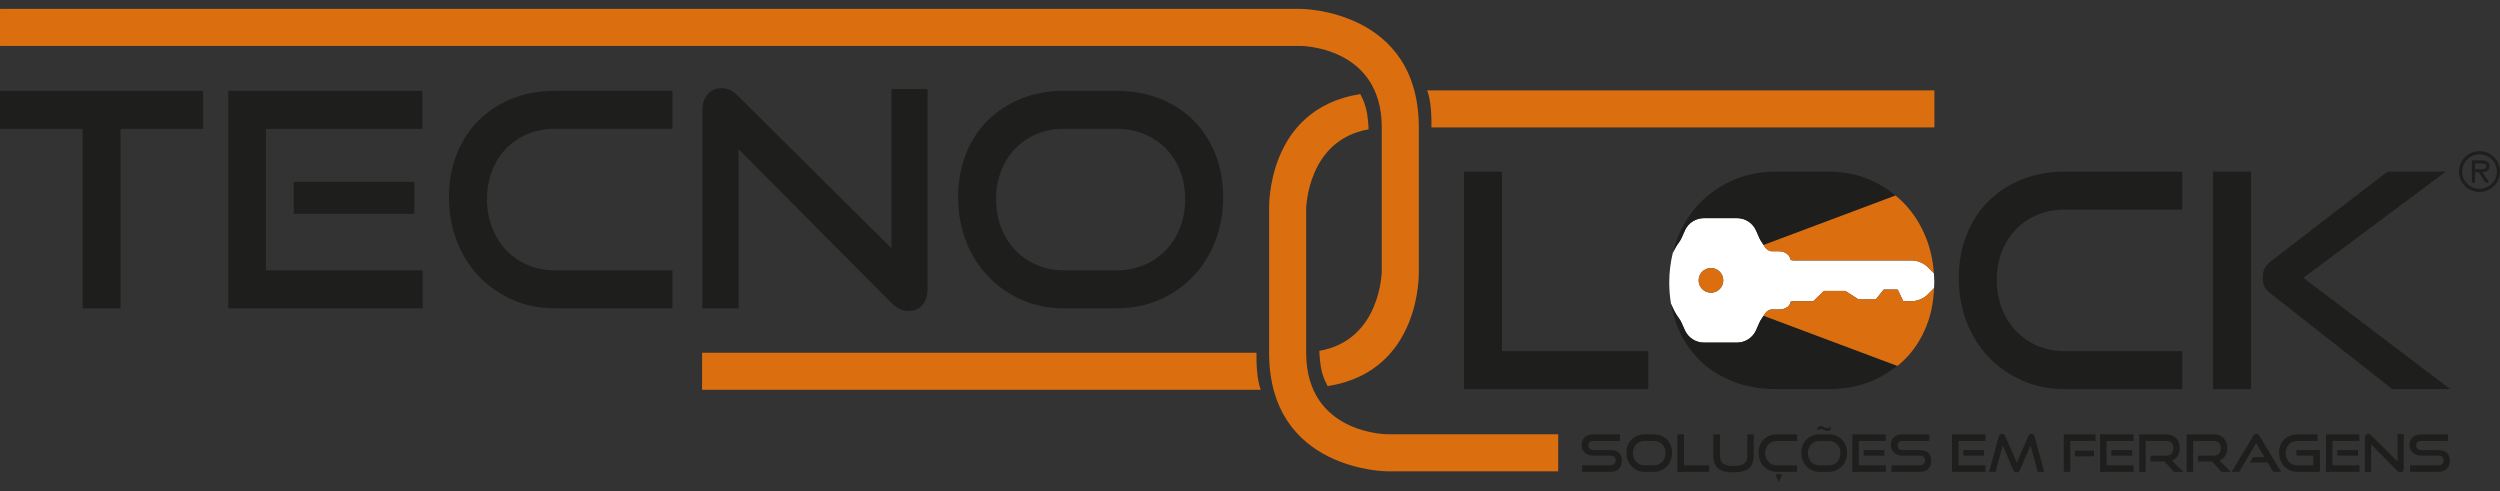 <?xml version="1.0" encoding="UTF-8"?>
<svg xmlns="http://www.w3.org/2000/svg" xmlns:xlink="http://www.w3.org/1999/xlink" id="Camada_1" x="0px" y="0px" width="280px" height="55px" viewBox="0 0 280 55" xml:space="preserve">
<rect x="0" y="0" width="280" height="55" fill="#333333" stroke="none"/>
<g>
	<path fill="#1E1E1C" d="M277.705,21.499c1.282,0,2.295-1.013,2.295-2.283c0-1.271-1.013-2.284-2.295-2.284   c-1.283,0-2.296,1.013-2.296,2.284C275.409,20.486,276.422,21.499,277.705,21.499 M277.705,21.148   c-1.049,0-1.946-0.855-1.946-1.933c0-1.078,0.897-1.934,1.946-1.934c1.048,0,1.945,0.856,1.945,1.934   C279.65,20.293,278.753,21.148,277.705,21.148 M278.038,19.297c0.446-0.012,0.79-0.192,0.79-0.685c0-0.539-0.438-0.661-0.89-0.661   h-1.089v2.5h0.351v-1.154h0.423l0.749,1.154h0.422L278.038,19.297z M277.2,18.947v-0.646h0.669c0.269,0,0.609,0.046,0.609,0.305   c0,0.398-0.546,0.34-0.855,0.34H277.2z"></path>
	<polygon fill="#1E1E1C" points="184.608,43.58 184.608,39.324 168.227,39.324 168.227,19.223 163.972,19.223 163.972,43.58  "></polygon>
	<path fill="#1E1E1C" d="M244.411,43.58v-4.256h-13.199c-1.096,0-2.105-0.199-3.033-0.602s-1.725-0.956-2.395-1.66   c-0.67-0.703-1.195-1.545-1.575-2.527c-0.38-0.984-0.569-2.045-0.569-3.184c0-1.162,0.189-2.223,0.569-3.183   c0.38-0.96,0.905-1.787,1.575-2.479s1.467-1.234,2.395-1.625s1.938-0.586,3.033-0.586h13.199v-4.255h-13.199   c-1.698,0-3.268,0.285-4.708,0.854c-1.44,0.57-2.691,1.374-3.753,2.413c-1.061,1.038-1.887,2.295-2.479,3.769   c-0.593,1.474-0.888,3.104-0.888,4.892c0,1.764,0.295,3.406,0.888,4.926c0.592,1.518,1.418,2.83,2.479,3.936   c1.062,1.105,2.313,1.977,3.753,2.613s3.01,0.955,4.708,0.955H244.411z M274.43,43.58l-16.45-12.463l15.947-11.895h-6.533   l-12.898,9.917c-0.447,0.335-0.737,0.648-0.871,0.938c-0.134,0.291-0.2,0.626-0.2,1.005c0,0.335,0.05,0.643,0.15,0.921   c0.101,0.279,0.341,0.564,0.72,0.855l13.637,10.721H274.43z M252.116,19.223h-4.255V43.58h4.255V19.223z"></path>
	<path fill="#DB6F10" d="M78.633,39.509v4.15h62.576c0,0-0.547-1.179-0.482-4.15H78.633z"></path>
	<path fill="#DB6F10" d="M158.907,30.377v-8.052V21.91v-7.638c0-13.282-13.281-13.282-13.281-13.282H0.001v4.151h145.625   c0,0,9.131,0,9.131,9.131v7.638v0.415v8.052c0,0-0.083,7.721-6.99,8.916c0,0,0.017,0.848,0.166,1.777   c0.232,1.311,0.682,1.982,0.765,2.174C159.291,41.587,158.907,30.377,158.907,30.377"></path>
	<path fill="#DB6F10" d="M216.652,14.272v-4.15h-56.813c0,0,0.548,1.178,0.481,4.15H216.652z"></path>
	<path fill="#DB6F10" d="M142.14,23.404v8.053v0.414v7.638c0,13.282,13.282,13.282,13.282,13.282h19.094v-4.15h-19.094   c0,0-9.131,0-9.131-9.132v-7.638v-0.414v-8.053c0,0,0.083-7.72,6.99-8.916c0,0-0.018-0.847-0.167-1.776   c-0.232-1.312-0.681-1.982-0.763-2.176C141.757,12.195,142.14,23.404,142.14,23.404"></path>
	<path fill="#1E1E1C" d="M180.344,52.85c0.22,0,0.411-0.031,0.574-0.093c0.164-0.062,0.3-0.147,0.408-0.257   c0.106-0.11,0.188-0.239,0.242-0.39c0.054-0.149,0.081-0.313,0.081-0.491c0-0.408-0.111-0.712-0.333-0.912   c-0.222-0.199-0.545-0.3-0.973-0.3h-1.923c-0.161,0-0.289-0.045-0.384-0.133c-0.094-0.089-0.142-0.214-0.142-0.376   c0-0.161,0.046-0.288,0.139-0.378c0.094-0.09,0.224-0.136,0.393-0.136h3.015v-0.732h-3.015c-0.208,0-0.393,0.029-0.554,0.089   c-0.162,0.06-0.298,0.141-0.407,0.245c-0.11,0.104-0.192,0.228-0.249,0.373c-0.055,0.145-0.083,0.301-0.083,0.47   c0,0.173,0.029,0.333,0.09,0.479c0.06,0.146,0.144,0.272,0.253,0.378c0.11,0.106,0.245,0.189,0.405,0.249   c0.159,0.06,0.337,0.09,0.533,0.09h1.929c0.196,0,0.348,0.045,0.454,0.135c0.105,0.091,0.158,0.227,0.158,0.407   c0,0.166-0.053,0.299-0.158,0.398c-0.106,0.101-0.258,0.15-0.454,0.15h-3.146v0.733H180.344z M185.217,52.85   c0.301,0,0.576-0.055,0.826-0.164s0.467-0.26,0.649-0.451c0.183-0.19,0.326-0.416,0.428-0.679c0.102-0.262,0.152-0.544,0.152-0.849   s-0.049-0.582-0.149-0.834c-0.1-0.253-0.24-0.469-0.422-0.65c-0.181-0.181-0.397-0.321-0.649-0.421   c-0.253-0.101-0.53-0.149-0.835-0.149h-1.021c-0.293,0-0.563,0.049-0.812,0.146c-0.247,0.099-0.464,0.236-0.646,0.415   c-0.184,0.18-0.325,0.396-0.427,0.65c-0.103,0.254-0.153,0.535-0.153,0.843c0,0.305,0.051,0.587,0.153,0.849   c0.102,0.263,0.243,0.488,0.427,0.679c0.183,0.191,0.399,0.342,0.646,0.451c0.248,0.109,0.519,0.164,0.812,0.164H185.217z    M184.195,52.116c-0.188,0-0.363-0.034-0.522-0.104c-0.16-0.068-0.297-0.164-0.413-0.286c-0.115-0.12-0.205-0.266-0.271-0.435   c-0.065-0.17-0.098-0.353-0.098-0.55c0-0.2,0.032-0.382,0.098-0.548c0.066-0.166,0.156-0.308,0.271-0.428   c0.116-0.119,0.253-0.212,0.413-0.279c0.159-0.068,0.334-0.102,0.522-0.102h1.021c0.193,0,0.37,0.033,0.531,0.102   c0.162,0.067,0.302,0.16,0.419,0.279c0.118,0.12,0.21,0.263,0.273,0.431c0.066,0.167,0.1,0.35,0.1,0.545   c0,0.197-0.033,0.38-0.1,0.55c-0.063,0.169-0.155,0.314-0.273,0.435c-0.117,0.122-0.257,0.218-0.419,0.286   c-0.161,0.07-0.338,0.104-0.531,0.104H184.195z M191.425,52.85v-0.733h-2.824v-3.464h-0.733v4.197H191.425z M195.703,50.995   c0,0.213-0.025,0.394-0.078,0.543c-0.052,0.149-0.137,0.274-0.254,0.37s-0.274,0.167-0.471,0.211s-0.438,0.066-0.728,0.066   s-0.531-0.022-0.728-0.066s-0.354-0.115-0.47-0.211c-0.118-0.096-0.203-0.221-0.254-0.37c-0.053-0.149-0.078-0.33-0.078-0.543   v-2.343h-0.756v2.343c0,0.323,0.041,0.606,0.126,0.848c0.084,0.239,0.218,0.438,0.398,0.597s0.414,0.275,0.701,0.352   c0.287,0.077,0.633,0.115,1.036,0.115c0.408,0,0.756-0.038,1.042-0.115c0.287-0.076,0.521-0.193,0.702-0.352   c0.182-0.158,0.314-0.357,0.398-0.597c0.085-0.241,0.127-0.524,0.127-0.848v-2.343h-0.716V50.995z M201.274,52.85v-0.733h-2.273   c-0.189,0-0.364-0.034-0.523-0.104c-0.16-0.068-0.297-0.164-0.412-0.286c-0.116-0.12-0.207-0.266-0.271-0.435   c-0.065-0.17-0.099-0.353-0.099-0.55c0-0.2,0.033-0.382,0.099-0.548c0.064-0.166,0.155-0.308,0.271-0.428   c0.115-0.119,0.252-0.212,0.412-0.279c0.159-0.068,0.334-0.102,0.523-0.102h2.273v-0.732h-2.273c-0.294,0-0.563,0.049-0.812,0.146   c-0.249,0.099-0.464,0.236-0.647,0.415c-0.182,0.18-0.325,0.396-0.428,0.65c-0.101,0.254-0.152,0.535-0.152,0.843   c0,0.305,0.052,0.587,0.152,0.849c0.103,0.263,0.246,0.488,0.428,0.679c0.184,0.191,0.398,0.342,0.647,0.451   c0.248,0.109,0.518,0.164,0.812,0.164H201.274z M199.225,54.01l0.388-0.89h-0.768L199.225,54.01z M204.809,52.85   c0.301,0,0.576-0.055,0.826-0.164s0.467-0.26,0.649-0.451c0.183-0.19,0.326-0.416,0.428-0.679c0.102-0.262,0.152-0.544,0.152-0.849   s-0.05-0.582-0.149-0.834c-0.1-0.253-0.241-0.469-0.422-0.65c-0.182-0.181-0.397-0.321-0.649-0.421   c-0.253-0.101-0.53-0.149-0.835-0.149h-1.022c-0.291,0-0.563,0.049-0.811,0.146c-0.248,0.099-0.464,0.236-0.647,0.415   c-0.183,0.18-0.324,0.396-0.426,0.65c-0.103,0.254-0.153,0.535-0.153,0.843c0,0.305,0.051,0.587,0.153,0.849   c0.102,0.263,0.243,0.488,0.426,0.679c0.184,0.191,0.399,0.342,0.647,0.451s0.52,0.164,0.811,0.164H204.809z M203.786,52.116   c-0.188,0-0.362-0.034-0.521-0.104c-0.16-0.068-0.297-0.164-0.413-0.286c-0.115-0.12-0.206-0.266-0.271-0.435   c-0.065-0.17-0.097-0.353-0.097-0.55c0-0.2,0.031-0.382,0.097-0.548s0.156-0.308,0.271-0.428c0.116-0.119,0.253-0.212,0.413-0.279   c0.159-0.068,0.333-0.102,0.521-0.102h1.022c0.193,0,0.37,0.033,0.532,0.102c0.16,0.067,0.301,0.16,0.418,0.279   c0.118,0.12,0.21,0.263,0.273,0.431c0.066,0.167,0.099,0.35,0.099,0.545c0,0.197-0.032,0.38-0.099,0.55   c-0.063,0.169-0.155,0.314-0.273,0.435c-0.117,0.122-0.258,0.218-0.418,0.286c-0.162,0.07-0.339,0.104-0.532,0.104H203.786z    M205.04,47.75c-0.038,0.055-0.092,0.103-0.161,0.146c-0.07,0.042-0.143,0.063-0.22,0.063c-0.066,0-0.127-0.013-0.186-0.035   c-0.058-0.023-0.115-0.049-0.172-0.078c-0.059-0.028-0.118-0.055-0.177-0.08c-0.06-0.024-0.123-0.038-0.188-0.038   c-0.077,0-0.147,0.016-0.213,0.046c-0.065,0.031-0.119,0.073-0.161,0.127v0.342c0.033-0.055,0.086-0.102,0.155-0.143   c0.068-0.04,0.142-0.06,0.219-0.06c0.065,0,0.129,0.011,0.188,0.034c0.059,0.022,0.118,0.049,0.177,0.078   c0.057,0.028,0.114,0.055,0.172,0.077c0.059,0.024,0.119,0.035,0.186,0.035c0.166,0,0.292-0.056,0.381-0.168V47.75z M211.212,52.85   v-0.733h-3.025v-2.731h3.02v-0.732h-3.746v4.197H211.212z M211.051,50.407h-2.327v0.618h2.327V50.407z M214.988,52.85   c0.22,0,0.411-0.031,0.574-0.093c0.164-0.062,0.3-0.147,0.407-0.257c0.108-0.11,0.189-0.239,0.243-0.39   c0.054-0.149,0.081-0.313,0.081-0.491c0-0.408-0.111-0.712-0.332-0.912c-0.222-0.199-0.545-0.3-0.974-0.3h-1.923   c-0.16,0-0.289-0.045-0.383-0.133c-0.095-0.089-0.143-0.214-0.143-0.376c0-0.161,0.047-0.288,0.139-0.378   c0.093-0.09,0.224-0.136,0.393-0.136h3.016v-0.732h-3.016c-0.207,0-0.393,0.029-0.554,0.089c-0.162,0.06-0.297,0.141-0.407,0.245   c-0.109,0.104-0.193,0.228-0.248,0.373c-0.056,0.145-0.084,0.301-0.084,0.47c0,0.173,0.029,0.333,0.089,0.479   c0.061,0.146,0.145,0.272,0.255,0.378c0.109,0.106,0.245,0.189,0.404,0.249s0.338,0.09,0.533,0.09h1.929   c0.196,0,0.348,0.045,0.454,0.135c0.105,0.091,0.158,0.227,0.158,0.407c0,0.166-0.053,0.299-0.158,0.398   c-0.106,0.101-0.258,0.15-0.454,0.15h-3.146v0.733H214.988z M222.374,52.85v-0.733h-3.025v-2.731h3.02v-0.732h-3.748v4.197H222.374   z M222.212,50.407h-2.326v0.618h2.326V50.407z M228.956,52.85l-1.074-3.95c-0.058-0.2-0.174-0.3-0.352-0.3   c-0.166,0-0.283,0.082-0.352,0.249l-1.294,2.967l-1.294-2.967c-0.035-0.082-0.086-0.143-0.153-0.187   c-0.066-0.041-0.14-0.063-0.216-0.063c-0.191,0-0.313,0.1-0.364,0.3l-1.08,3.95h0.723l0.803-2.951l1.184,2.731   c0.076,0.186,0.202,0.276,0.376,0.276c0.087,0,0.162-0.023,0.222-0.071c0.06-0.049,0.11-0.117,0.152-0.205l1.189-2.731l0.803,2.951   H228.956z M231.867,52.85v-3.465h2.835v-0.732h-3.563v4.197H231.867z M234.529,50.471h-2.126v0.641h2.126V50.471z M238.963,52.85   v-0.733h-3.025v-2.731h3.02v-0.732h-3.747v4.197H238.963z M238.802,50.407h-2.327v0.618h2.327V50.407z M244.529,52.85l-1.265-1.275   c0.272-0.105,0.486-0.274,0.638-0.512c0.152-0.237,0.229-0.531,0.229-0.881c0-0.234-0.035-0.446-0.104-0.635   s-0.169-0.351-0.3-0.482c-0.132-0.134-0.291-0.234-0.479-0.307c-0.189-0.07-0.401-0.105-0.641-0.105h-3.015v4.197h0.728v-3.465   h2.287c0.254,0,0.451,0.066,0.592,0.199c0.141,0.134,0.21,0.336,0.21,0.609s-0.067,0.482-0.202,0.627   c-0.134,0.144-0.334,0.216-0.6,0.216h-1.75v0.646h1.57l1.063,1.167H244.529z M249.847,52.85l-1.264-1.275   c0.273-0.105,0.485-0.274,0.638-0.512c0.151-0.237,0.228-0.531,0.228-0.881c0-0.234-0.034-0.446-0.104-0.635   s-0.17-0.351-0.301-0.482c-0.131-0.134-0.29-0.234-0.479-0.307c-0.188-0.07-0.402-0.105-0.641-0.105h-3.015v4.197h0.728v-3.465   h2.287c0.254,0,0.45,0.066,0.592,0.199c0.141,0.134,0.211,0.336,0.211,0.609s-0.067,0.482-0.203,0.627   c-0.135,0.144-0.334,0.216-0.6,0.216h-1.751v0.646h1.571l1.063,1.167H249.847z M255.489,52.85l-2.42-4.02   c-0.042-0.072-0.092-0.131-0.147-0.173c-0.057-0.042-0.125-0.063-0.205-0.063c-0.081,0-0.15,0.021-0.208,0.063   s-0.107,0.101-0.15,0.173l-2.413,4.02h0.837l1.906-3.222l0.936,1.569h-1.289l-0.346,0.596h1.986l0.629,1.057H255.489z    M259.831,52.85v-2.442h-2.633v0.618h1.894v1.091h-1.796c-0.188,0-0.363-0.034-0.522-0.104c-0.159-0.068-0.298-0.164-0.413-0.286   c-0.115-0.12-0.206-0.266-0.271-0.435c-0.065-0.17-0.099-0.353-0.099-0.55c0-0.2,0.033-0.382,0.099-0.548s0.156-0.308,0.271-0.428   c0.115-0.119,0.254-0.212,0.413-0.279c0.159-0.068,0.334-0.102,0.522-0.102h2.275v-0.732h-2.275c-0.293,0-0.563,0.049-0.812,0.146   c-0.249,0.099-0.464,0.236-0.646,0.415c-0.184,0.18-0.325,0.396-0.427,0.65c-0.103,0.254-0.153,0.535-0.153,0.843   c0,0.305,0.051,0.587,0.153,0.849c0.102,0.263,0.243,0.488,0.427,0.679c0.183,0.191,0.397,0.342,0.646,0.451   s0.519,0.164,0.812,0.164H259.831z M264.26,52.85v-0.733h-3.026v-2.731h3.021v-0.732h-3.747v4.197H264.26z M264.098,50.407h-2.327   v0.618h2.327V50.407z M268.521,52.745c0.103,0.104,0.215,0.156,0.334,0.156c0.108,0,0.195-0.038,0.263-0.115   s0.102-0.185,0.102-0.323v-3.846h-0.698v3.07l-2.963-2.938c-0.054-0.054-0.106-0.092-0.156-0.114   c-0.05-0.023-0.103-0.035-0.156-0.035c-0.114,0-0.206,0.04-0.274,0.118c-0.067,0.079-0.101,0.186-0.101,0.32v3.812h0.698v-3.072   L268.521,52.745z M273.076,52.85c0.22,0,0.41-0.031,0.574-0.093s0.3-0.147,0.408-0.257c0.106-0.11,0.188-0.239,0.242-0.39   c0.054-0.149,0.081-0.313,0.081-0.491c0-0.408-0.111-0.712-0.332-0.912c-0.223-0.199-0.546-0.3-0.974-0.3h-1.924   c-0.16,0-0.288-0.045-0.383-0.133c-0.095-0.089-0.142-0.214-0.142-0.376c0-0.161,0.046-0.288,0.139-0.378   c0.092-0.09,0.224-0.136,0.393-0.136h3.014v-0.732h-3.014c-0.207,0-0.393,0.029-0.555,0.089c-0.161,0.06-0.297,0.141-0.406,0.245   c-0.11,0.104-0.193,0.228-0.249,0.373c-0.056,0.145-0.083,0.301-0.083,0.47c0,0.173,0.029,0.333,0.089,0.479   s0.144,0.272,0.254,0.378c0.11,0.106,0.245,0.189,0.404,0.249c0.16,0.06,0.339,0.09,0.534,0.09h1.929   c0.196,0,0.348,0.045,0.454,0.135c0.105,0.091,0.158,0.227,0.158,0.407c0,0.166-0.053,0.299-0.158,0.398   c-0.106,0.101-0.258,0.15-0.454,0.15h-3.147v0.733H273.076z"></path>
	<path fill="#1E1E1C" d="M13.502,34.531V14.43h9.246v-4.255H0v4.255h9.247v20.102H13.502z M47.339,34.531v-4.255H29.784V14.43   h17.521v-4.255H25.563v24.357H47.339z M46.4,20.359H32.899v3.585H46.4V20.359z M75.313,34.531v-4.255h-13.2   c-1.095,0-2.105-0.201-3.031-0.604c-0.928-0.401-1.727-0.955-2.396-1.659c-0.67-0.703-1.194-1.546-1.574-2.529   c-0.381-0.983-0.57-2.043-0.57-3.183c0-1.161,0.189-2.222,0.57-3.183c0.38-0.96,0.904-1.787,1.574-2.479s1.469-1.234,2.396-1.625   c0.926-0.391,1.937-0.586,3.031-0.586h13.2v-4.255h-13.2c-1.697,0-3.267,0.285-4.707,0.854s-2.691,1.374-3.753,2.412   c-1.061,1.04-1.888,2.296-2.479,3.77c-0.592,1.474-0.888,3.105-0.888,4.892c0,1.765,0.296,3.406,0.888,4.925   c0.591,1.519,1.418,2.831,2.479,3.936c1.062,1.106,2.313,1.977,3.753,2.613s3.01,0.955,4.707,0.955H75.313z M99.838,33.928   c0.603,0.604,1.25,0.905,1.942,0.905c0.625,0,1.135-0.224,1.524-0.671c0.391-0.446,0.586-1.072,0.586-1.876V9.974h-4.053v17.824   L82.651,10.744c-0.313-0.313-0.616-0.536-0.905-0.67c-0.291-0.134-0.593-0.201-0.905-0.201c-0.669,0-1.2,0.229-1.591,0.686   c-0.392,0.458-0.586,1.078-0.586,1.86v22.112h4.053V16.707L99.838,33.928z M125.065,34.531c1.741,0,3.338-0.318,4.791-0.955   c1.45-0.637,2.708-1.507,3.769-2.613c1.06-1.105,1.887-2.417,2.479-3.936c0.592-1.52,0.888-3.161,0.888-4.925   c0-1.764-0.29-3.378-0.871-4.841c-0.581-1.462-1.396-2.719-2.445-3.769c-1.051-1.05-2.307-1.864-3.769-2.445   c-1.464-0.581-3.077-0.872-4.841-0.872h-5.931c-1.697,0-3.267,0.285-4.708,0.854c-1.44,0.569-2.691,1.374-3.751,2.412   c-1.062,1.04-1.889,2.296-2.479,3.77c-0.592,1.474-0.889,3.105-0.889,4.892c0,1.765,0.297,3.406,0.889,4.925   c0.591,1.519,1.418,2.831,2.479,3.936c1.06,1.106,2.311,1.977,3.751,2.613c1.441,0.637,3.011,0.955,4.708,0.955H125.065z    M119.135,30.276c-1.095,0-2.105-0.201-3.032-0.604c-0.928-0.401-1.726-0.955-2.396-1.659c-0.67-0.703-1.194-1.546-1.574-2.529   s-0.57-2.043-0.57-3.183c0-1.161,0.19-2.222,0.57-3.183s0.904-1.787,1.574-2.479s1.468-1.234,2.396-1.625   c0.927-0.391,1.938-0.586,3.032-0.586h5.931c1.115,0,2.144,0.195,3.082,0.586c0.938,0.39,1.747,0.932,2.428,1.625   c0.682,0.692,1.212,1.525,1.592,2.496c0.379,0.972,0.57,2.027,0.57,3.167s-0.191,2.2-0.57,3.183   c-0.38,0.983-0.91,1.826-1.592,2.529c-0.681,0.704-1.49,1.257-2.428,1.659c-0.938,0.402-1.967,0.604-3.082,0.604H119.135z"></path>
	<path fill="#FFFFFF" d="M216.638,31.652c0-0.355-0.021-0.701-0.045-1.045c0,0,0-0.002-0.001-0.003l-0.734-0.735   c-0.399-0.398-1.125-0.699-1.689-0.699h-13.306c-0.156,0-0.27-0.04-0.32-0.07c-0.054-0.494-0.579-0.957-1.264-0.957h-0.856   c-0.251,0-0.601-0.219-0.747-0.469c-0.119-0.202-0.247-0.398-0.382-0.583c-0.164-0.226-0.339-0.635-0.479-0.964   c-0.051-0.118-0.1-0.231-0.144-0.33c-0.378-0.83-1.211-1.366-2.122-1.366h-3.713c-0.912,0-1.745,0.536-2.122,1.366   c-0.044,0.095-0.089,0.203-0.139,0.316c-0.142,0.332-0.319,0.745-0.486,0.967c-0.294,0.391-0.528,0.812-0.734,1.245   c-0.257,1.057-0.4,2.163-0.4,3.327c0,0.813,0.07,1.59,0.192,2.338c0.236,0.611,0.539,1.197,0.942,1.732   c0.167,0.223,0.345,0.635,0.485,0.965c0.051,0.114,0.096,0.223,0.14,0.318c0.378,0.829,1.21,1.365,2.122,1.365h3.713   c0.911,0,1.744-0.536,2.122-1.365c0.044-0.1,0.093-0.211,0.144-0.33c0.141-0.33,0.315-0.739,0.479-0.964   c0.135-0.185,0.263-0.381,0.382-0.584c0.146-0.249,0.496-0.468,0.747-0.468h0.856c0.685,0,1.21-0.362,1.264-0.856   c0.051-0.032,0.164-0.071,0.32-0.071h2.23l1.192-1.145h2.399l1.462,0.943h1.947l0.88-1.1h1.569l0.62,1.301h1.005   c0.564,0,1.29-0.301,1.688-0.7l0.735-0.735c0.009-0.008,0.012-0.021,0.02-0.029C216.62,32.062,216.638,31.862,216.638,31.652    M193.008,31.401c0,0.761-0.619,1.38-1.38,1.38c-0.762,0-1.381-0.619-1.381-1.38s0.619-1.38,1.381-1.38   C192.389,30.021,193.008,30.641,193.008,31.401"></path>
	<path fill="#1E1E1C" d="M197.522,27.442l14.786-5.544c-0.831-0.69-1.756-1.267-2.78-1.72c-1.439-0.636-3.009-0.955-4.707-0.955   h-5.93c-1.742,0-3.339,0.319-4.791,0.955c-1.452,0.637-2.708,1.508-3.769,2.613c-1.062,1.106-1.888,2.417-2.479,3.937   c-0.193,0.495-0.342,1.009-0.471,1.53c0.199-0.409,0.427-0.806,0.706-1.178c0.167-0.222,0.345-0.635,0.486-0.967   c0.05-0.114,0.095-0.221,0.139-0.316c0.377-0.83,1.21-1.366,2.122-1.366h3.713c0.911,0,1.744,0.536,2.122,1.366   c0.044,0.099,0.093,0.212,0.144,0.33c0.141,0.329,0.315,0.738,0.479,0.964C197.374,27.202,197.446,27.323,197.522,27.442    M187.161,34.027c0.146,0.863,0.365,1.688,0.674,2.467c0.582,1.463,1.396,2.719,2.446,3.77c1.05,1.049,2.307,1.863,3.77,2.444   s3.077,0.871,4.841,0.871h5.93c1.698,0,3.268-0.284,4.707-0.854c1.248-0.493,2.771-1.595,2.987-1.743l-14.993-5.622   c-0.075,0.119-0.148,0.241-0.229,0.352c-0.164,0.225-0.339,0.634-0.479,0.964c-0.051,0.119-0.1,0.23-0.144,0.33   c-0.378,0.829-1.211,1.365-2.122,1.365h-3.713c-0.912,0-1.744-0.536-2.122-1.365c-0.044-0.096-0.089-0.204-0.14-0.318   c-0.141-0.33-0.318-0.742-0.485-0.965C187.694,35.198,187.396,34.624,187.161,34.027 M212.516,40.982l0.006,0.003   C212.556,40.957,212.549,40.961,212.516,40.982"></path>
	<path fill="#DB6F10" d="M216.593,30.607c-0.095-1.371-0.369-2.667-0.844-3.88c-0.591-1.519-1.418-2.831-2.479-3.937   c-0.307-0.319-0.634-0.614-0.971-0.894l-14.779,5.542c0.051,0.079,0.106,0.153,0.154,0.234c0.146,0.25,0.496,0.469,0.747,0.469   h0.856c0.685,0,1.21,0.463,1.264,0.957c0.051,0.03,0.164,0.07,0.32,0.07h13.306c0.564,0,1.29,0.301,1.689,0.699l0.734,0.735   C216.593,30.605,216.593,30.605,216.593,30.607 M193.008,31.401c0-0.761-0.619-1.38-1.38-1.38c-0.762,0-1.381,0.619-1.381,1.38   s0.619,1.38,1.381,1.38C192.389,32.781,193.008,32.162,193.008,31.401 M197.521,35.365l14.99,5.62   c0.262-0.214,0.518-0.435,0.76-0.673c1.061-1.037,1.888-2.295,2.479-3.769c0.523-1.301,0.802-2.731,0.862-4.276   c-0.008,0.009-0.011,0.021-0.02,0.029l-0.735,0.735c-0.398,0.399-1.124,0.7-1.688,0.7h-1.005l-0.62-1.301h-1.569l-0.88,1.1h-1.947   l-1.462-0.943h-2.4l-1.191,1.145h-2.23c-0.156,0-0.27,0.039-0.32,0.071c-0.054,0.494-0.579,0.856-1.264,0.856h-0.856   c-0.251,0-0.601,0.219-0.747,0.468C197.627,35.21,197.571,35.284,197.521,35.365"></path>
</g>
</svg>
